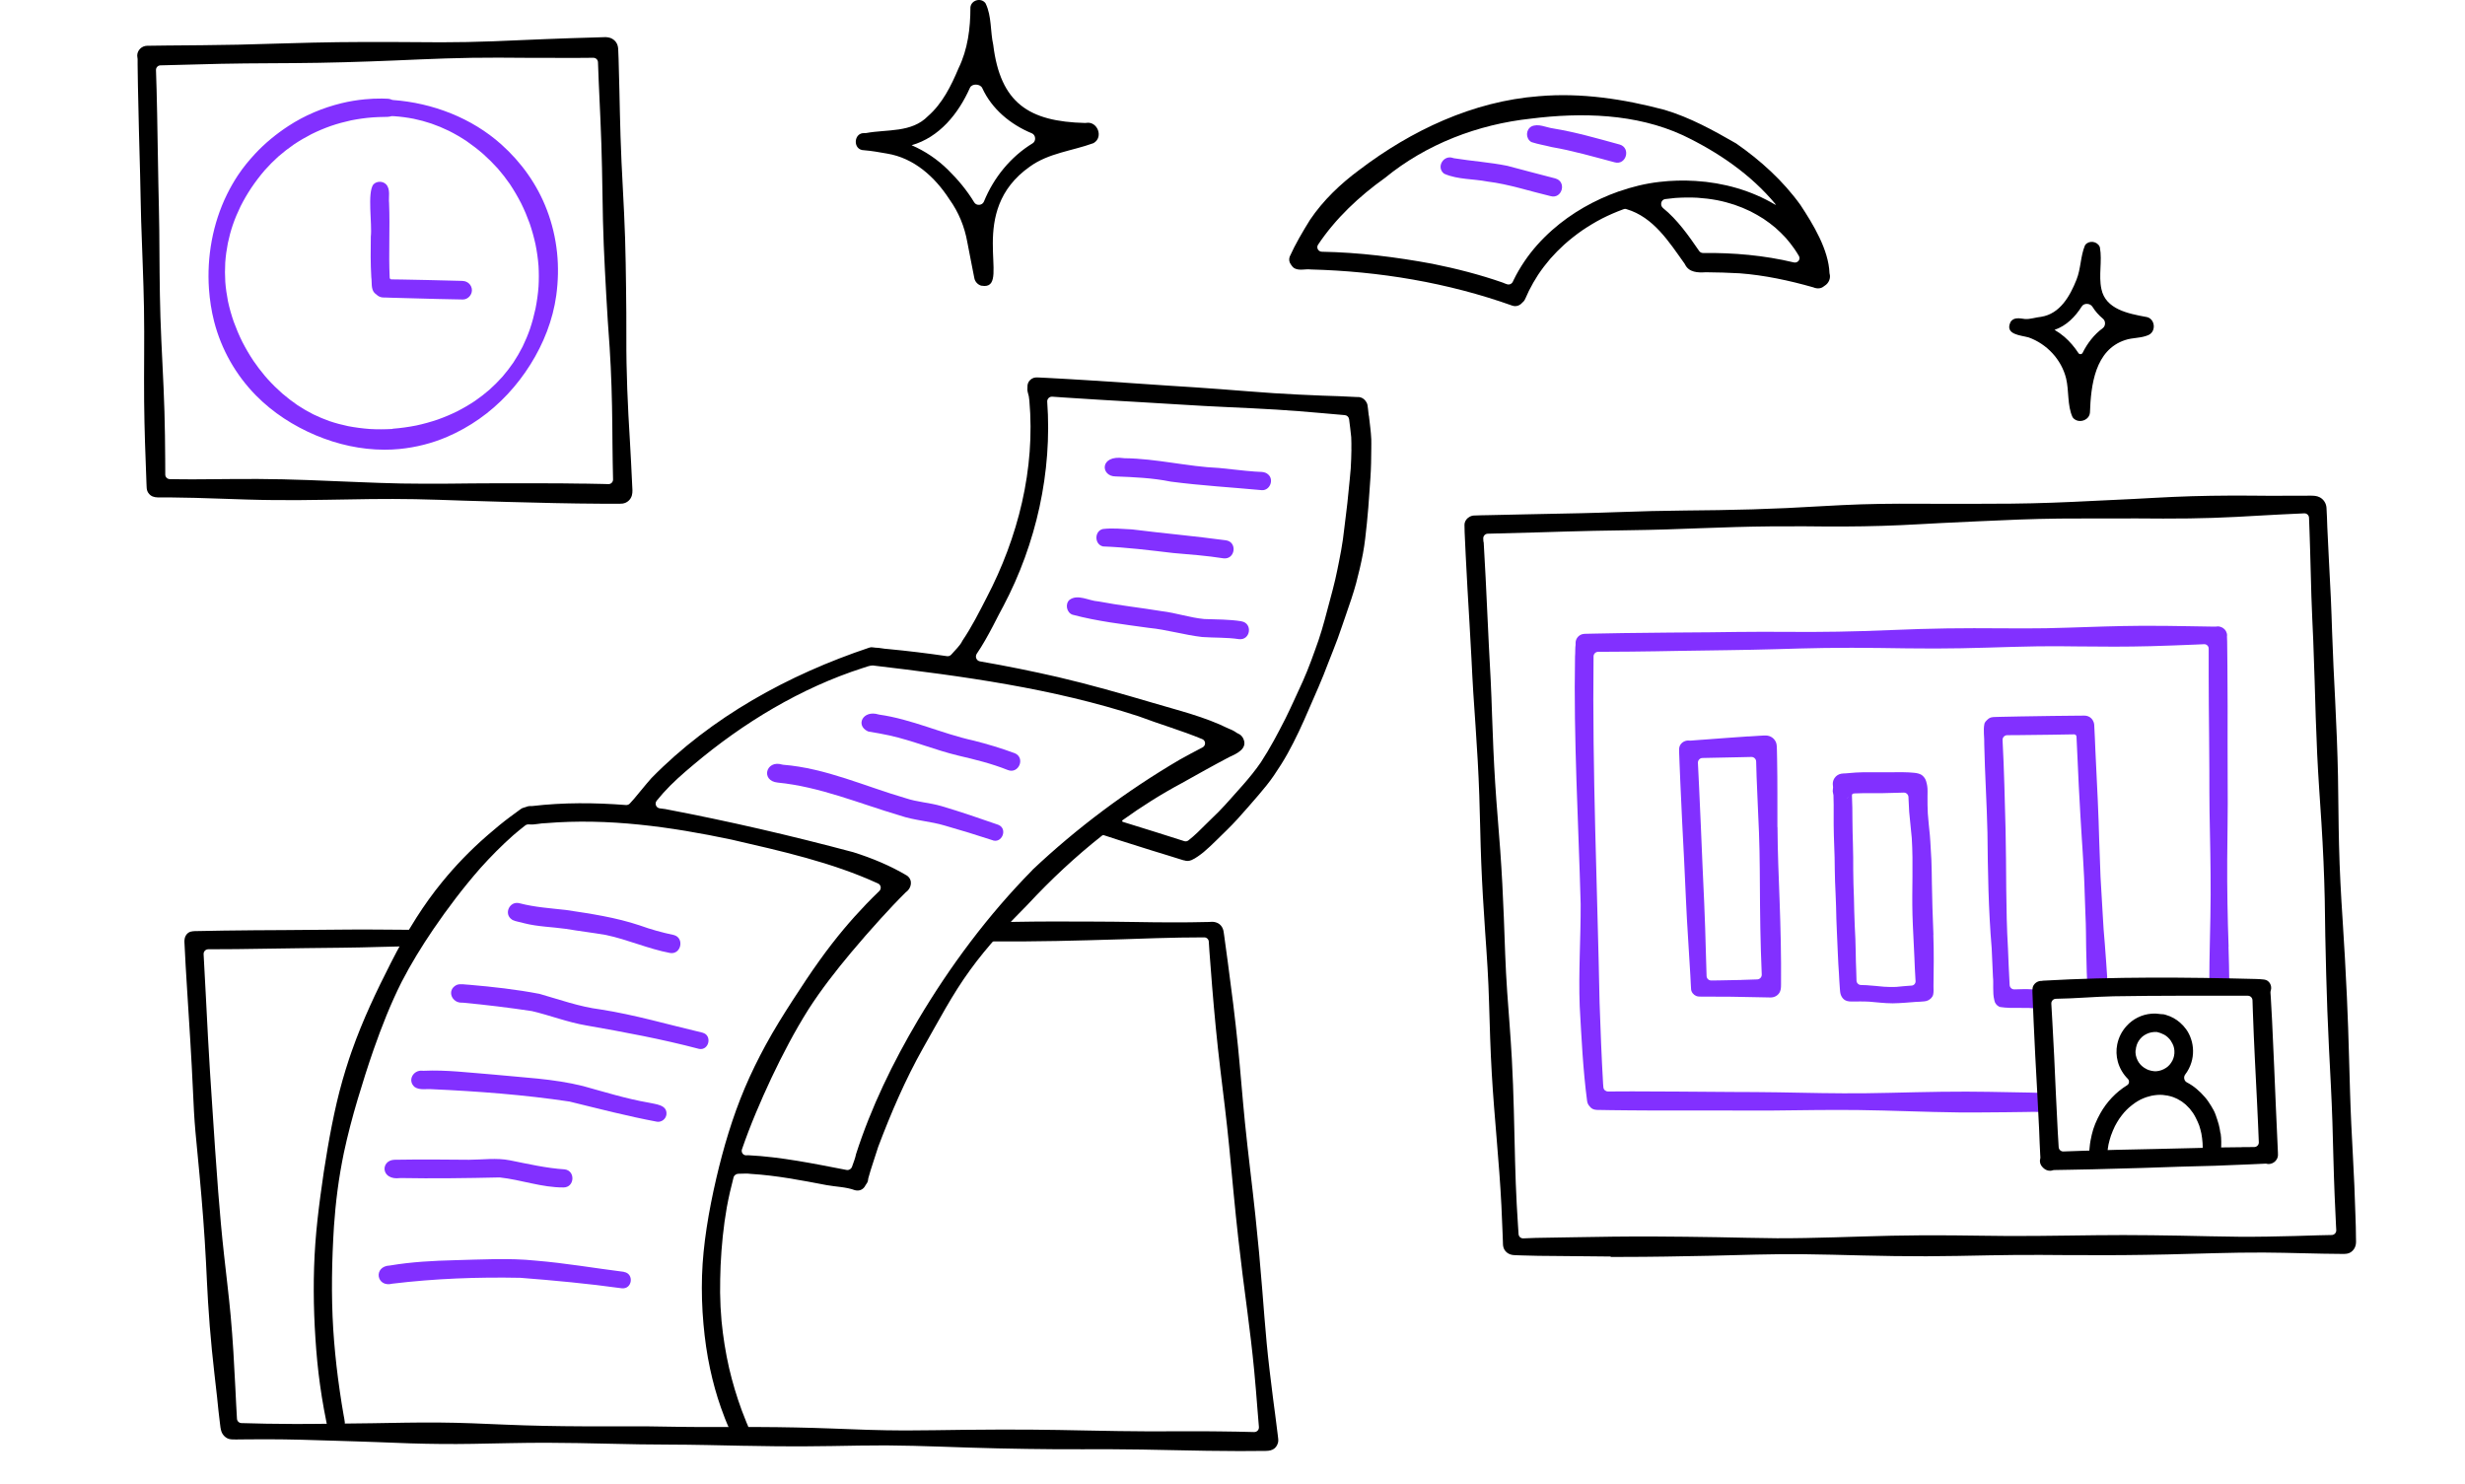 <svg width="530" height="319" viewBox="0 0 530 319" fill="none" xmlns="http://www.w3.org/2000/svg">
<path d="M346.334 270.195C346.334 270.171 346.315 270.152 346.291 270.152C342.259 270.13 338.217 270.066 334.206 270.034C331.915 270.034 329.635 269.992 327.345 269.917C326.906 269.906 326.467 269.885 326.028 269.874C325.6 269.863 325.161 269.842 324.754 269.703C324.026 269.456 323.47 268.91 323.255 268.172C323.138 267.776 323.148 267.369 323.138 266.962C323.127 266.47 323.106 265.967 323.084 265.474C323.009 263.387 322.924 261.289 322.817 259.202C322.346 249.739 321.297 240.319 320.751 230.857C320.451 225.761 320.312 220.656 320.162 215.55C320.087 213.077 319.991 210.615 319.841 208.153C319.691 205.509 319.498 202.865 319.316 200.232C318.984 195.308 318.674 190.384 318.481 185.449C318.289 180.643 318.235 175.837 318.064 171.031C317.893 166.064 317.604 161.108 317.261 156.141C317.09 153.722 316.919 151.303 316.769 148.883C316.619 146.475 316.501 144.066 316.383 141.669C316.126 136.659 315.816 131.66 315.527 126.661C315.388 124.242 315.259 121.812 315.142 119.393C315.077 118.162 315.024 116.931 314.97 115.7C314.928 114.844 314.885 113.998 314.885 113.142C314.885 112.917 314.863 112.692 314.917 112.467C315.045 111.922 315.399 111.451 315.87 111.183C316.159 110.99 316.501 110.862 316.865 110.84C317.946 110.787 319.038 110.776 320.119 110.755C322.742 110.701 325.354 110.637 327.976 110.584C331.99 110.487 335.994 110.423 340.008 110.337C345.06 110.23 350.102 109.995 355.154 109.877C359.939 109.77 364.713 109.738 369.498 109.674C374.379 109.599 379.26 109.46 384.131 109.235C389.472 108.989 394.803 108.603 400.155 108.432C405.582 108.261 410.998 108.282 416.425 108.314C421.767 108.336 427.119 108.314 432.471 108.282C438.326 108.229 444.182 107.993 450.026 107.693C452.874 107.543 455.71 107.436 458.558 107.287C461.437 107.137 464.306 106.965 467.185 106.837C472.644 106.591 478.104 106.527 483.573 106.559C484.965 106.559 486.367 106.58 487.759 106.591C490.178 106.602 492.608 106.591 495.027 106.58C495.573 106.58 496.108 106.569 496.654 106.569C497.371 106.569 498.099 106.569 498.752 106.912C499.598 107.34 500.154 108.207 500.219 109.16C500.315 110.53 500.336 111.9 500.39 113.27C500.486 115.54 500.604 117.809 500.722 120.067C500.871 122.861 501.011 125.644 501.15 128.438C501.268 130.943 501.342 133.448 501.428 135.953C501.589 140.887 501.846 145.811 502.092 150.735C502.359 156.109 502.584 161.482 502.691 166.867C502.788 171.823 502.788 176.789 502.916 181.746C503.044 187.098 503.333 192.45 503.687 197.791C504.051 203.304 504.35 208.817 504.607 214.329C504.811 218.772 504.961 223.225 505.078 227.667C505.217 232.345 505.324 237.022 505.549 241.7C505.763 246.11 506.02 250.521 506.213 254.931C506.309 257.114 506.384 259.298 506.448 261.492C506.502 263.002 506.555 264.511 506.555 266.031C506.555 266.598 506.63 267.198 506.481 267.754C506.32 268.375 505.988 268.846 505.464 269.21C504.982 269.553 504.383 269.596 503.804 269.596C498.088 269.574 492.372 269.328 486.667 269.296C479.806 269.264 472.944 269.553 466.093 269.703C462.829 269.767 459.564 269.831 456.299 269.852C452.692 269.885 449.084 269.852 445.766 269.842C445.52 269.842 445.284 269.842 445.081 269.842C444.503 269.842 443.925 269.842 443.625 269.842C442.019 269.842 440.424 269.82 438.862 269.81C435.169 269.799 431.476 269.82 427.783 269.895C423.244 269.981 418.705 270.088 414.167 270.099C409.618 270.109 405.058 270.034 400.508 269.927C396.109 269.82 391.72 269.692 387.363 269.649C384.131 269.628 380.887 269.66 377.655 269.735C374.304 269.82 370.943 269.927 367.593 269.992C361.298 270.12 355.004 270.238 348.71 270.238C347.822 270.238 346.933 270.238 346.045 270.238H346.291C346.315 270.238 346.334 270.219 346.334 270.195ZM318.979 116.514C318.997 116.535 319.007 116.56 319.008 116.587C319.157 119.11 319.296 121.633 319.423 124.157C319.67 129.027 319.884 133.887 320.119 138.757C320.248 141.262 320.387 143.777 320.515 146.282C320.644 148.755 320.719 151.238 320.804 153.711C320.975 158.603 321.168 163.484 321.479 168.365C321.778 173.214 322.228 178.042 322.57 182.88C322.913 187.665 323.159 192.461 323.341 197.245C323.544 202.576 323.684 207.907 324.058 213.227C324.401 218.054 324.797 222.871 325.064 227.699C325.471 235.053 325.568 242.417 325.76 249.771C325.835 252.843 325.953 255.915 326.113 258.977C326.188 260.411 326.285 261.835 326.37 263.259C326.415 263.95 326.462 264.637 326.505 265.325C326.539 265.854 326.977 266.267 327.506 266.25C328.401 266.222 329.297 266.166 330.192 266.149C332.889 266.085 335.597 266.063 338.295 266.01C343.979 265.903 349.663 265.828 355.069 265.849C355.368 265.849 355.657 265.849 355.668 265.849C360.217 265.87 364.777 265.924 369.327 265.999C373.576 266.074 377.826 266.192 382.075 266.224C390.296 266.245 398.507 265.86 406.727 265.678C411.073 265.581 415.419 265.571 419.776 265.603C423.876 265.635 427.975 265.721 432.075 265.742C436.314 265.753 440.564 265.699 444.803 265.646C448.72 265.592 452.649 265.539 456.566 265.539C460.613 265.539 464.659 265.603 468.705 265.667C472.987 265.742 477.269 265.87 481.55 265.903C485.511 265.924 489.461 265.849 493.421 265.742C495.07 265.699 496.729 265.635 498.377 265.592C499.369 265.571 500.361 265.554 501.353 265.527C501.916 265.512 502.351 265.032 502.318 264.469C502.298 264.131 502.279 263.792 502.263 263.451C502.156 261.257 502.06 259.073 501.963 256.879C501.749 251.677 501.653 246.464 501.492 241.251C501.321 235.888 501.011 230.525 500.743 225.151C500.486 219.917 500.293 214.683 500.154 209.448C500.079 206.719 500.015 203.989 499.962 201.249C499.919 198.615 499.897 195.993 499.844 193.36C499.726 187.9 499.48 182.441 499.137 176.982C498.816 172.026 498.452 167.07 498.217 162.103C497.971 156.858 497.821 151.602 497.671 146.357C497.585 143.467 497.489 140.566 497.371 137.676C497.243 134.54 497.071 131.403 496.975 128.256C496.868 124.895 496.793 121.523 496.697 118.162C496.665 116.931 496.622 115.7 496.579 114.469C496.547 113.591 496.515 112.724 496.483 111.847C496.475 111.672 496.469 111.496 496.463 111.321C496.445 110.775 495.991 110.349 495.445 110.369C493.771 110.43 492.097 110.527 490.424 110.605C487.234 110.755 484.055 110.969 480.865 111.129C477.493 111.301 474.111 111.418 470.739 111.461C466.982 111.515 463.214 111.493 459.457 111.461C456.716 111.461 453.976 111.461 451.236 111.472C450.412 111.472 449.598 111.472 448.774 111.472C446.772 111.472 444.77 111.472 442.758 111.493C436.924 111.558 431.09 111.804 425.256 112.082C422.602 112.211 419.958 112.318 417.303 112.457C414.445 112.607 411.587 112.778 408.729 112.906C403.334 113.153 397.939 113.227 392.544 113.195C390.981 113.195 389.419 113.174 387.856 113.153C382.975 113.131 378.093 113.174 373.223 113.313C368.246 113.452 363.257 113.666 358.28 113.827C353.078 113.998 347.886 114.009 342.684 114.127C338.702 114.212 334.709 114.341 330.727 114.458C327.377 114.555 324.026 114.651 320.676 114.726C320.408 114.731 320.142 114.738 319.877 114.745C319.317 114.762 318.882 115.24 318.914 115.8C318.926 116.013 318.938 116.226 318.95 116.44C318.952 116.467 318.962 116.493 318.979 116.514Z" fill="black"/>
<path d="M266.485 311.98C257.194 311.98 247.902 311.605 238.6 311.584C234.715 311.584 230.829 311.605 226.943 311.584C222.822 311.552 218.701 311.498 214.591 311.402C210.48 311.306 206.37 311.177 202.259 311.027C198.331 310.888 194.402 310.792 190.474 310.76C186.61 310.76 182.756 310.824 178.903 310.899C175.017 310.963 171.131 310.984 167.235 310.952C164.88 310.931 162.514 310.899 160.16 310.845C160.063 310.845 159.978 310.845 159.881 310.845C154.54 310.738 149.198 310.599 143.857 310.588C139.661 310.588 135.465 310.503 131.269 310.406C126.612 310.299 121.967 310.203 117.31 310.192C112.076 310.192 106.842 310.342 101.607 310.428C97.133 310.503 92.648 310.46 88.173 310.321C85.722 310.246 83.271 310.139 80.819 310.043C77.951 309.925 75.082 309.871 72.213 309.764C67.225 309.593 62.248 309.454 57.42 309.443C55.986 309.443 54.54 309.443 53.106 309.464C52.389 309.464 51.682 309.464 50.965 309.486C50.43 309.486 49.916 309.507 49.392 309.411C48.557 309.25 47.85 308.522 47.593 307.73C47.422 307.174 47.358 306.617 47.294 306.039C47.037 304.166 46.876 302.282 46.673 300.398C46.298 297.026 45.891 293.654 45.559 290.272C45.217 286.846 44.949 283.41 44.735 279.974C44.564 277.148 44.436 274.312 44.296 271.475C43.975 265.192 43.483 258.919 42.905 252.657C42.616 249.563 42.316 246.47 42.027 243.376C41.76 240.443 41.62 237.51 41.492 234.567C41.171 227.341 40.689 220.116 40.239 212.901C40.025 209.433 39.801 205.954 39.651 202.475C39.651 202.315 39.651 202.154 39.683 201.994C39.747 201.255 40.25 200.516 40.978 200.313C41.578 200.152 42.22 200.185 42.83 200.174C44.607 200.131 46.384 200.099 48.161 200.077C52.453 200.013 56.745 199.992 61.038 199.97C65.362 199.949 69.687 199.917 74.022 199.863C78.679 199.799 83.324 199.896 87.981 199.906C88.453 199.906 88.926 199.906 89.399 199.905C90.214 199.904 90.695 200.824 90.229 201.494C89.886 201.986 89.547 202.48 89.214 202.977C89.031 203.252 88.725 203.421 88.395 203.427C86.164 203.469 83.94 203.529 81.708 203.588C78.978 203.663 76.238 203.738 73.508 203.76C70.972 203.781 68.435 203.803 65.908 203.845C60.888 203.92 55.879 204.006 50.858 204.059C48.831 204.078 46.804 204.088 44.778 204.091C44.203 204.092 43.746 204.575 43.779 205.149C44.117 211.143 44.405 217.138 44.725 223.145C44.981 228.048 45.313 232.94 45.635 237.831C46.031 243.976 46.448 250.131 46.919 256.275C47.272 260.824 47.679 265.363 48.182 269.891C48.653 274.226 49.199 278.551 49.595 282.886C50.066 288.024 50.344 293.183 50.601 298.343C50.715 300.572 50.811 302.806 50.95 305.035C50.981 305.545 51.396 305.947 51.907 305.964C53.672 306.02 55.44 306.046 57.206 306.093C59.347 306.135 61.487 306.157 63.564 306.157C66.315 306.157 69.077 306.125 71.828 306.093C74.547 306.061 77.255 306.039 79.974 305.996C84.791 305.921 89.608 305.804 94.425 305.846C99.145 305.879 103.866 306.093 108.576 306.296C114.249 306.542 119.933 306.639 125.36 306.66C127.212 306.66 129.074 306.66 130.926 306.66C133.549 306.66 136.171 306.639 138.794 306.66C140.924 306.671 143.054 306.713 145.184 306.756C147.325 306.799 149.466 306.799 151.425 306.81C153.972 306.81 156.509 306.81 159.057 306.81C159.432 306.81 159.838 306.778 160.224 306.81C160.556 306.81 160.887 306.81 161.219 306.81C161.904 306.81 162.589 306.81 163.274 306.81C168.477 306.831 173.69 306.938 178.892 307.131C181.418 307.227 183.934 307.324 186.46 307.409C189.168 307.495 191.876 307.538 194.584 307.548C198.866 307.548 203.148 307.452 207.44 307.409C212 307.366 216.56 307.345 221.12 307.366C229.748 307.42 238.376 307.72 247.003 307.741C249.968 307.741 252.933 307.72 255.899 307.72C257.986 307.72 260.073 307.72 262.161 307.752C264.658 307.776 267.157 307.821 269.654 307.89C270.252 307.907 270.732 307.399 270.68 306.803C270.571 305.556 270.461 304.304 270.371 303.053C270.157 300.259 269.932 297.476 269.664 294.682C269.247 290.304 268.712 285.936 268.176 281.815C267.491 276.72 266.849 271.614 266.271 266.498C265.511 259.797 264.922 253.074 264.269 246.352C263.734 240.839 263.038 235.359 262.375 229.857C261.668 223.937 261.101 218.007 260.619 212.077C260.416 209.583 260.234 207.089 260.041 204.584C259.982 203.869 259.95 203.151 259.901 202.435C259.866 201.923 259.436 201.533 258.922 201.534C255.462 201.542 252.003 201.594 248.545 201.705C243.674 201.865 238.815 202.036 233.944 202.154C229.416 202.272 224.899 202.379 220.371 202.4C217.855 202.417 215.332 202.414 212.829 202.406C212.065 202.404 211.634 201.521 212.097 200.912C212.589 200.259 213.039 199.564 213.488 198.879C213.514 198.841 213.539 198.803 213.564 198.764C213.757 198.474 214.075 198.285 214.423 198.277C215.588 198.249 216.758 198.223 217.92 198.204C223.529 198.097 229.138 198.108 234.736 198.14C237.765 198.161 240.784 198.161 243.813 198.226C246.522 198.279 249.241 198.301 251.724 198.311C254.421 198.311 257.119 198.301 259.806 198.226C260.244 198.215 260.715 198.151 261.144 198.236C261.657 198.343 262.118 198.557 262.471 198.954C262.888 199.414 263.038 199.949 263.103 200.399C263.135 200.602 263.156 200.795 263.22 201.212C263.381 202.411 263.552 203.61 263.691 204.67C263.788 205.376 263.884 206.083 263.98 206.789C264.794 212.837 265.565 218.885 266.175 224.965C266.721 230.403 267.127 235.862 267.673 241.31C268.348 248.001 269.215 254.669 269.921 261.359C270.488 266.712 270.992 272.074 271.409 277.437C271.709 281.227 271.998 285.016 272.351 288.795C272.726 292.744 273.218 296.673 273.71 300.591C273.807 301.276 273.892 301.95 273.978 302.635C274.042 303.117 274.107 303.599 274.171 304.08C274.385 305.632 274.577 307.184 274.759 308.737C274.813 309.218 274.909 309.711 274.781 310.192C274.61 310.824 274.235 311.37 273.636 311.659C273.025 311.959 272.319 311.948 271.655 311.948C269.964 311.948 268.273 311.98 266.581 311.98H266.496H266.485Z" fill="black"/>
<path d="M88.923 203.428C88.927 203.42 88.927 203.42 88.923 203.428V203.428Z" fill="black"/>
<path d="M132.874 108.299C132.553 108.299 132.232 108.299 131.9 108.299C131.012 108.299 130.113 108.299 129.224 108.299C122.513 108.267 115.801 108.096 109.079 107.914C105.921 107.828 102.763 107.742 99.605 107.635C96.169 107.518 92.733 107.389 89.297 107.325C82.928 107.207 76.559 107.336 70.201 107.453C66.486 107.518 62.783 107.55 59.068 107.518C55.118 107.485 51.169 107.346 47.219 107.207C43.751 107.089 40.282 106.972 36.814 106.95C36.033 106.95 35.251 106.95 34.47 106.95C33.688 106.95 32.971 106.95 32.35 106.468C31.997 106.19 31.73 105.805 31.612 105.366C31.548 105.141 31.537 104.906 31.526 104.67C31.515 104.435 31.505 104.21 31.494 103.974C31.269 98.087 31.045 92.2 30.991 86.312C30.927 79.633 31.077 72.943 30.959 66.263C30.852 60.001 30.541 53.739 30.349 47.477C30.252 44.148 30.21 40.83 30.124 37.501C30.038 34.311 29.953 31.121 29.867 27.921C29.781 24.709 29.706 21.498 29.653 18.287C29.632 16.842 29.61 15.396 29.589 13.962C29.589 13.546 29.589 13.131 29.589 12.707C29.589 12.617 29.575 12.527 29.556 12.438C29.522 12.286 29.503 12.129 29.503 11.971C29.503 10.804 30.477 9.852 31.644 9.841C33.025 9.841 34.406 9.798 35.786 9.787C40.925 9.734 46.063 9.723 51.211 9.606C58.34 9.445 65.469 9.156 72.599 9.07C76.334 9.027 80.07 9.017 83.806 9.027C87.488 9.027 91.181 9.092 94.863 9.092C98.578 9.092 102.292 9.017 106.007 8.878C109.774 8.738 113.542 8.546 117.31 8.407C120.725 8.267 124.15 8.16 127.565 8.064C128.379 8.043 129.192 8.021 129.995 7.989C130.455 7.968 130.948 8.043 131.376 8.214C131.772 8.385 132.125 8.653 132.393 8.995C132.746 9.445 132.885 9.98 132.917 10.537C133.003 11.939 133.013 13.352 133.056 14.765C133.099 16.274 133.142 17.784 133.174 19.293C133.249 22.633 133.313 25.972 133.42 29.323C133.634 36.655 134.18 43.966 134.405 51.299C134.512 54.82 134.566 58.342 134.608 61.853C134.651 65.428 134.694 69.004 134.673 72.579C134.641 79.975 134.972 87.351 135.433 94.737C135.625 97.916 135.775 101.095 135.925 104.274C135.957 105.002 136.064 105.794 135.861 106.511C135.604 107.443 134.823 108.138 133.859 108.267C133.688 108.288 133.506 108.299 133.324 108.299C133.174 108.299 133.024 108.299 132.874 108.299ZM125.537 103.98C125.547 103.976 125.558 103.975 125.57 103.975C126.87 103.996 128.17 104.028 129.47 104.049C129.917 104.056 130.365 104.072 130.812 104.085C131.373 104.101 131.825 103.64 131.813 103.079C131.786 101.875 131.763 100.672 131.74 99.468C131.686 96.824 131.686 94.18 131.654 91.525C131.601 85.895 131.44 80.275 131.076 74.655C130.937 72.675 130.787 70.695 130.68 68.982C130.444 65.311 130.252 61.65 130.059 57.978C129.877 54.456 129.727 50.935 129.642 47.402C129.556 43.656 129.513 39.909 129.438 36.163C129.374 32.652 129.246 29.151 129.096 25.64C128.978 22.943 128.85 20.256 128.732 17.559C128.666 16.167 128.622 14.776 128.573 13.384C128.555 12.846 128.113 12.421 127.575 12.423C126.262 12.428 124.953 12.444 123.637 12.453C120.072 12.453 116.497 12.453 112.932 12.431C109.079 12.399 105.214 12.367 101.361 12.431C97.657 12.485 93.964 12.624 90.271 12.774C86.643 12.924 83.025 13.095 79.396 13.213C75.799 13.341 72.203 13.438 68.595 13.502C61.562 13.63 54.519 13.566 47.486 13.716C43.355 13.802 39.233 13.941 35.102 14.037C34.904 14.041 34.706 14.045 34.508 14.049C33.963 14.06 33.528 14.505 33.537 15.049C33.562 16.431 33.631 17.816 33.667 19.197C33.763 22.761 33.828 26.336 33.881 29.901C33.935 33.155 33.988 36.409 34.053 39.663C34.117 42.885 34.213 46.118 34.245 49.35C34.299 55.612 34.299 61.874 34.491 68.126C34.705 74.912 35.166 81.699 35.358 88.485C35.455 91.889 35.498 95.293 35.519 98.697C35.527 99.815 35.523 100.926 35.535 102.041C35.541 102.573 35.968 103.002 36.5 103.011C37.269 103.024 38.04 103.028 38.805 103.043C40.496 103.065 42.188 103.065 43.879 103.043C47.711 103.022 51.543 102.958 55.386 102.979C62.644 103.011 69.88 103.354 77.126 103.653C80.188 103.782 83.249 103.889 86.311 103.953C89.736 104.017 93.172 104.007 96.597 103.985C99.83 103.964 103.063 103.899 106.306 103.91C109.55 103.921 112.793 103.91 116.036 103.91C116.154 103.91 116.261 103.91 116.379 103.91C119.424 103.91 122.459 103.932 125.504 103.985C125.515 103.985 125.526 103.983 125.537 103.98Z" fill="black"/>
<path d="M67.899 93.591C63.125 91.579 58.694 88.732 55.054 85.039C50.708 80.639 47.583 75.126 46.041 69.132C45.453 66.841 45.099 64.486 44.928 62.121C44.457 55.184 45.72 48.087 48.782 41.836C49.477 40.413 50.259 39.042 51.136 37.715C52.239 36.045 53.513 34.504 54.872 33.037C56.992 30.768 59.4 28.798 62.001 27.096C65.48 24.816 69.377 23.179 73.412 22.194C75.071 21.787 76.773 21.509 78.475 21.348C79.695 21.23 80.916 21.177 82.136 21.188C82.468 21.188 82.8 21.198 83.132 21.22C83.367 21.23 83.603 21.23 83.827 21.295C83.907 21.316 83.984 21.342 84.058 21.374C84.207 21.438 84.361 21.493 84.523 21.505C93.004 22.128 101.423 25.353 107.784 31.046C112.097 34.9 115.533 39.717 117.589 45.133C118.713 48.077 119.44 51.16 119.772 54.296C120.093 57.357 120.018 60.472 119.601 63.523C118.873 68.79 116.882 73.831 114.067 78.327C111.209 82.898 107.441 86.987 103.02 90.08C100.869 91.59 98.578 92.874 96.159 93.912C92.894 95.315 89.404 96.192 85.883 96.535C84.812 96.642 83.742 96.685 82.671 96.685C77.608 96.685 72.577 95.561 67.899 93.591ZM84.416 92.2C84.411 92.189 84.418 92.177 84.429 92.177C86.134 92.048 87.817 91.813 89.49 91.483C91.042 91.151 92.573 90.723 94.071 90.219C95.516 89.706 96.929 89.117 98.31 88.432C99.627 87.757 100.911 87.008 102.142 86.184C103.213 85.445 104.251 84.643 105.236 83.786C106.221 82.909 107.152 81.966 108.04 80.982C108.875 80.018 109.646 79.001 110.374 77.952C111.102 76.85 111.765 75.704 112.365 74.527C112.964 73.285 113.5 72.022 113.949 70.727C114.431 69.293 114.816 67.848 115.137 66.37C115.448 64.797 115.673 63.213 115.79 61.618C115.876 60.141 115.876 58.663 115.79 57.197C115.673 55.623 115.448 54.071 115.137 52.53C114.806 51.01 114.388 49.511 113.885 48.034C113.36 46.578 112.761 45.154 112.076 43.763C111.337 42.318 110.513 40.916 109.614 39.556C108.811 38.4 107.955 37.298 107.034 36.238C106.049 35.146 105.011 34.108 103.919 33.134C102.774 32.138 101.586 31.218 100.333 30.351C99.113 29.537 97.839 28.798 96.523 28.135C95.292 27.535 94.028 27.011 92.733 26.561C91.492 26.144 90.218 25.801 88.933 25.534C87.563 25.266 86.182 25.084 84.791 24.988C84.649 24.981 84.508 24.974 84.367 24.966C84.223 24.959 84.081 24.988 83.944 25.032C83.905 25.044 83.866 25.055 83.827 25.063C83.463 25.148 83.099 25.137 82.736 25.137C81.879 25.148 81.034 25.18 80.177 25.234C78.604 25.352 77.052 25.566 75.499 25.876C74.022 26.197 72.556 26.593 71.121 27.086C69.698 27.589 68.306 28.177 66.947 28.852C65.662 29.515 64.41 30.243 63.211 31.046C62.033 31.86 60.91 32.727 59.828 33.669C58.811 34.589 57.837 35.563 56.928 36.591C55.879 37.811 54.915 39.085 54.016 40.413C53.181 41.676 52.41 42.992 51.725 44.352C51.094 45.647 50.526 46.985 50.055 48.355C49.617 49.65 49.263 50.967 48.985 52.305C48.717 53.686 48.525 55.067 48.428 56.469C48.353 57.85 48.353 59.22 48.439 60.601C48.546 62.003 48.749 63.395 49.017 64.775C49.338 66.274 49.756 67.74 50.259 69.186C50.794 70.652 51.404 72.097 52.1 73.499C52.828 74.912 53.62 76.272 54.498 77.588C55.258 78.702 56.082 79.783 56.949 80.81C57.131 81.025 57.334 81.228 57.505 81.453C57.527 81.474 57.548 81.496 57.57 81.517C58.554 82.609 59.593 83.626 60.695 84.6C61.744 85.499 62.836 86.334 63.971 87.115C65.063 87.832 66.176 88.485 67.343 89.074C68.477 89.62 69.633 90.112 70.811 90.53C72.138 90.98 73.487 91.333 74.846 91.622C76.377 91.911 77.919 92.114 79.471 92.232C81.111 92.328 82.762 92.318 84.403 92.223C84.414 92.222 84.421 92.21 84.416 92.2Z" fill="#8230FF"/>
<path d="M99.466 60.403C99.459 60.399 99.451 60.398 99.443 60.398C99.212 60.397 98.991 60.387 98.76 60.376C96.458 60.312 94.168 60.258 91.866 60.205C90.079 60.162 88.291 60.13 86.503 60.098C85.722 60.087 84.941 60.066 84.159 60.066C83.961 60.066 83.798 59.911 83.788 59.713C83.532 54.371 83.876 49.03 83.656 43.688C83.506 42.361 84.009 40.712 83.025 39.642C82.286 38.893 81.023 38.903 80.284 39.642C78.925 41.44 80.049 48.173 79.728 50.871C79.685 53.793 79.653 56.715 79.835 59.627C80.006 60.751 79.706 62.121 80.552 63.02C80.609 63.066 80.663 63.106 80.718 63.143C80.812 63.206 80.897 63.28 80.977 63.361C81.275 63.66 81.658 63.845 82.082 63.93C82.382 63.983 82.725 63.962 83.035 63.973C83.453 63.983 83.881 64.005 84.298 64.016C87.606 64.123 90.914 64.208 94.21 64.283C95.966 64.326 97.722 64.347 99.477 64.39C99.488 64.39 99.509 64.39 99.52 64.39C100.58 64.39 101.468 63.448 101.468 62.399C101.468 61.301 100.565 60.436 99.489 60.408C99.481 60.408 99.473 60.407 99.466 60.403Z" fill="#8230FF"/>
<path d="M294.311 89.347C294.301 89.344 294.294 89.335 294.293 89.325C294.24 88.849 294.187 88.383 294.134 87.907C294.113 87.693 294.07 87.468 294.049 87.254C294.016 86.912 293.888 86.601 293.695 86.334C293.331 85.745 292.678 85.349 291.951 85.36C291.865 85.36 291.79 85.36 291.704 85.36C291.587 85.36 291.405 85.36 291.223 85.338C289.093 85.199 286.684 85.146 284.276 85.06C280.807 84.931 277.339 84.749 273.882 84.535C270.21 84.289 266.292 83.968 262.385 83.668C258.692 83.379 255.01 83.155 251.317 82.919C249.722 82.812 248.063 82.705 246.415 82.587C243.642 82.395 240.87 82.213 238.087 82.02C237.691 81.999 237.295 81.966 236.898 81.945C236.706 81.934 236.502 81.913 236.31 81.902C235.999 81.859 235.678 81.87 235.378 81.849C234.758 81.806 234.147 81.774 233.527 81.731C232.167 81.645 230.818 81.56 229.459 81.485C227.971 81.399 226.483 81.314 224.995 81.239C224.385 81.206 223.786 81.185 223.176 81.153C222.887 81.142 222.598 81.132 222.319 81.217C221.752 81.399 221.292 81.774 221.056 82.33C220.938 82.603 220.897 82.9 220.914 83.193C220.919 83.296 220.916 83.398 220.905 83.501C220.877 83.746 220.891 84.008 220.97 84.3C221.163 84.899 221.281 85.499 221.324 86.13C222.619 100.827 218.915 115.535 212.097 128.562C210.495 131.68 208.915 134.818 206.95 137.718C206.913 137.772 206.882 137.831 206.854 137.891C206.44 138.771 205.401 139.741 204.557 140.715C204.322 140.986 203.967 141.128 203.612 141.076C199.403 140.461 195.184 139.944 190.956 139.545C190.068 139.515 189.124 139.252 188.229 139.252C188.1 139.251 187.972 139.23 187.846 139.201C187.559 139.135 187.24 139.14 186.899 139.245C169.526 145.057 152.956 154.145 140.068 167.29C138.794 168.714 137.627 170.223 136.385 171.679C136.115 171.989 135.781 172.345 135.451 172.723C135.235 172.971 134.916 173.108 134.588 173.082C127.861 172.557 121.096 172.514 114.392 173.304C114.318 173.312 114.244 173.312 114.17 173.308C113.792 173.285 113.441 173.349 113.137 173.484C112.991 173.548 112.838 173.595 112.681 173.626C112.435 173.675 112.198 173.776 111.98 173.938C111.252 174.483 110.502 175.008 109.774 175.554C108.137 176.774 106.553 178.069 105.011 179.418C104.958 179.461 104.722 179.664 104.497 179.868C101.093 182.844 97.914 186.13 95.056 189.641C93.065 192.071 91.235 194.629 89.543 197.284C87.542 200.42 85.743 203.674 84.052 206.992C80.916 213.147 77.951 219.399 75.66 225.918C75.628 226.003 75.596 226.099 75.564 226.185C75.414 226.603 75.243 227.127 75.061 227.652C74.044 230.724 73.155 233.839 72.417 236.986C71.657 240.251 71.014 243.558 70.447 246.855C69.858 250.248 69.344 253.663 68.895 257.078C68.445 260.471 68.049 263.886 67.803 267.3C67.311 274.13 67.375 281.002 67.824 287.831C68.038 291.139 68.349 294.446 68.809 297.733C69.055 299.499 69.334 301.265 69.655 303.01C69.805 303.802 69.955 304.594 70.115 305.386C70.19 305.75 70.244 306.135 70.351 306.489C70.618 307.334 71.368 307.912 72.224 307.912C72.385 307.912 72.556 307.891 72.727 307.848C73.209 307.72 73.626 307.398 73.883 306.96C74.108 306.574 74.172 306.157 74.129 305.718C74.086 305.247 73.969 304.776 73.894 304.316C73.755 303.491 73.615 302.678 73.476 301.854C73.177 299.98 72.909 298.107 72.663 296.234C72.213 292.744 71.871 289.255 71.646 285.744C71.196 278.379 71.346 270.993 71.806 263.629C71.978 261.199 72.224 258.523 72.577 255.868C72.93 253.171 73.391 250.505 73.937 247.84C74.761 243.986 75.767 240.165 76.891 236.386C77.961 232.79 79.096 229.214 80.327 225.671C82.061 220.726 83.988 215.823 86.343 211.135C88.344 207.249 90.646 203.513 93.097 199.895C96.234 195.293 99.605 190.85 103.277 186.654C105.503 184.171 107.848 181.805 110.342 179.589C111.181 178.855 112.055 178.165 112.927 177.471C113.173 177.275 113.497 177.214 113.81 177.247C114.964 177.368 116.213 176.968 117.364 176.978C130.808 175.864 144.178 177.748 157.312 180.521C167.953 182.981 178.829 185.382 188.794 189.953C189.432 190.245 189.562 191.088 189.057 191.575C188.113 192.483 187.163 193.427 186.235 194.393C184.576 196.128 182.96 197.915 181.418 199.756C179.706 201.801 177.896 204.134 176.184 206.532C174.193 209.304 172.32 212.163 170.457 215.031C168.413 218.189 166.422 221.379 164.623 224.687C162.985 227.694 161.476 230.767 160.138 233.924C157.494 240.176 155.557 246.716 154.015 253.32C153.191 256.864 152.474 260.439 151.928 264.035C151.414 267.429 151.05 270.854 150.943 274.29C150.836 277.748 150.943 281.237 151.254 284.684C151.543 287.917 151.992 291.128 152.677 294.307C153.287 297.133 154.047 299.927 155.011 302.646C155.557 304.187 156.145 305.739 156.83 307.227C157.066 307.73 157.259 308.298 157.601 308.737C157.965 309.197 158.532 309.454 159.11 309.454C159.378 309.454 159.656 309.4 159.903 309.282C160.673 308.929 161.176 308.051 161.016 307.206C160.93 306.735 160.684 306.296 160.513 305.857C160.17 305.001 159.828 304.155 159.507 303.288C158.404 300.302 157.494 297.251 156.766 294.147C156.006 290.807 155.471 287.435 155.139 284.031C154.957 281.997 154.85 279.963 154.829 277.919C154.818 275.971 154.861 274.033 154.936 272.085C155.129 267.889 155.546 263.704 156.274 259.561C156.672 257.402 157.162 255.259 157.722 253.14C157.847 252.664 158.305 252.356 158.798 252.356C159.693 252.357 160.618 252.26 161.476 252.389C166.957 252.721 172.341 253.77 177.725 254.798C179.759 255.172 181.857 255.172 183.816 255.889C184.891 256.168 185.688 255.642 186.061 254.887C186.117 254.774 186.185 254.666 186.264 254.567C186.477 254.297 186.624 253.979 186.649 253.623C186.656 253.529 186.665 253.435 186.689 253.344C187.307 251.058 188.133 248.822 188.826 246.555C191.577 239.287 194.659 232.094 198.481 225.318C201.724 219.645 204.743 213.8 208.607 208.523C212.268 203.46 216.582 198.889 220.981 194.458C225.934 189.123 231.276 184.135 236.985 179.629C237.085 179.551 237.217 179.528 237.337 179.568C238.408 179.921 239.489 180.264 240.559 180.617C242.85 181.345 245.141 182.073 247.442 182.79C249.765 183.518 252.109 184.203 254.432 184.952C254.496 184.974 254.571 184.974 254.635 184.984C254.85 185.049 255.064 185.102 255.299 185.102C255.599 185.102 255.899 185.038 256.188 184.92C256.68 184.706 257.151 184.417 257.59 184.107C257.997 183.818 258.403 183.529 258.789 183.207C259.731 182.415 260.619 181.57 261.497 180.703C263.028 179.193 264.612 177.705 266.057 176.111C267.598 174.409 269.097 172.685 270.596 170.94C271.762 169.57 272.929 168.168 273.935 166.68C274.963 165.16 275.958 163.619 276.847 162.013C278.57 158.909 280.058 155.676 281.45 152.411C282.124 150.838 282.809 149.275 283.494 147.712C284.233 146.021 284.907 144.308 285.56 142.585C286.234 140.819 286.973 139.074 287.615 137.297C288.236 135.595 288.803 133.861 289.403 132.148C290.184 129.9 290.966 127.652 291.587 125.362C292.143 123.274 292.636 121.165 293.042 119.035C293.46 116.852 293.663 114.647 293.899 112.452C294.124 110.258 294.295 108.063 294.434 105.869C294.584 103.76 294.755 101.662 294.798 99.553C294.819 98.526 294.83 97.488 294.841 96.46C294.841 95.796 294.862 95.122 294.841 94.458C294.766 92.751 294.511 91.066 294.329 89.369C294.328 89.359 294.321 89.35 294.311 89.347ZM221.945 187.077C221.945 187.087 221.941 187.097 221.934 187.104C212.433 196.757 204.291 207.682 197.378 219.313C191.983 228.422 187.295 238.067 184.051 248.15C183.913 248.95 183.525 249.88 183.202 250.827C183.033 251.323 182.529 251.639 182.014 251.54C175.017 250.194 167.996 248.734 160.877 248.375C160.726 248.386 160.572 248.392 160.417 248.393C159.758 248.397 159.314 247.727 159.528 247.103C161.328 241.866 163.523 236.762 165.865 231.751C168.263 226.699 170.853 221.732 173.84 216.99C176.612 212.687 179.759 208.662 183.035 204.744C185.09 202.304 187.177 199.895 189.329 197.54C191.084 195.616 192.86 193.712 194.709 191.881C194.754 191.836 194.804 191.796 194.856 191.759C195.923 190.98 196.361 189.253 195.034 188.271C191.427 186.119 187.488 184.492 183.484 183.229C170.136 179.664 156.606 176.528 143.022 173.948C142.633 173.895 142.245 173.845 141.857 173.797C141.061 173.697 140.689 172.749 141.207 172.137C141.668 171.593 142.128 171.047 142.594 170.501C144.574 168.296 146.811 166.338 149.091 164.432C159.796 155.398 172.191 147.894 185.561 143.602C186.233 143.4 186.975 143.077 187.659 143.077C206.916 145.357 226.333 147.969 244.83 154.006C249.342 155.71 254.033 157.061 258.504 158.913C259.279 159.234 259.304 160.305 258.558 160.69C256.912 161.541 255.281 162.416 253.661 163.319C242.266 170.006 231.566 177.977 221.957 187.05C221.949 187.057 221.945 187.067 221.945 187.077ZM290.564 96.626C290.566 96.624 290.57 96.625 290.57 96.628C290.548 97.996 290.505 99.363 290.42 100.731C290.302 102.347 290.109 103.953 289.96 105.559C289.799 107.271 289.617 108.984 289.392 110.697C289.157 112.452 288.985 114.218 288.739 115.985C288.514 117.569 288.225 119.142 287.904 120.716C287.647 121.979 287.401 123.264 287.102 124.548C286.759 126.025 286.374 127.481 285.978 128.937C285.196 131.838 284.479 134.76 283.516 137.597C282.456 140.604 281.407 143.602 280.101 146.513C279.501 147.862 278.87 149.189 278.26 150.527C277.65 151.865 277.029 153.182 276.376 154.499C274.749 157.699 273.068 160.889 271.099 163.897C269.932 165.599 268.626 167.194 267.266 168.746C266.421 169.699 265.575 170.641 264.73 171.593C263.841 172.589 262.963 173.584 262.021 174.526C261.154 175.393 260.266 176.239 259.388 177.106C258.132 178.348 256.906 179.618 255.505 180.694C255.257 180.885 254.93 180.938 254.631 180.845C252.586 180.213 250.549 179.54 248.513 178.904C246.147 178.166 243.781 177.427 241.416 176.699C241.256 176.646 241.22 176.444 241.357 176.346C245.411 173.43 249.638 170.759 254.057 168.393C257.451 166.498 260.844 164.582 264.291 162.773C265.928 162.024 268.455 160.932 267.245 158.652C266.96 158.174 266.62 157.894 266.245 157.742C266.123 157.693 266.005 157.635 265.899 157.556C265.453 157.227 264.899 156.918 264.184 156.661C259.003 154.081 253.33 152.743 247.817 151.095C241.084 149.114 234.34 147.177 227.511 145.582C221.937 144.305 216.328 143.162 210.691 142.192C209.942 142.063 209.591 141.174 210.02 140.546C212.521 136.889 214.783 131.929 215.758 130.264C222.811 116.878 226.253 101.478 225.164 86.374C225.12 85.758 225.63 85.242 226.246 85.286C227.117 85.349 227.988 85.408 228.86 85.467C231.45 85.638 234.04 85.809 236.631 85.959C242.347 86.302 248.063 86.612 253.779 86.976C257.247 87.201 260.726 87.383 264.194 87.543C267.63 87.704 271.056 87.854 274.481 88.068C277.575 88.271 280.893 88.507 284.211 88.817C285.858 88.966 287.505 89.111 289.152 89.251C289.632 89.291 290.015 89.668 290.072 90.147C290.223 91.431 290.413 92.71 290.527 93.998C290.57 94.873 290.57 95.749 290.559 96.624C290.559 96.626 290.562 96.628 290.564 96.626Z" fill="black"/>
<path d="M393.371 58.797C393.366 58.786 393.363 58.775 393.362 58.764C393.184 53.684 389.849 48.222 387.101 44.052C383.365 38.86 378.527 34.482 373.292 30.843C368.39 28.017 363.327 25.234 357.889 23.617C349.09 21.284 339.959 19.892 330.85 20.684C316.72 21.766 303.436 28.038 292.272 36.527C288.215 39.524 284.511 43.056 281.674 47.252C280.08 49.822 278.527 52.444 277.286 55.206C277.076 55.846 277.221 56.421 277.556 56.861C277.602 56.922 277.645 56.986 277.685 57.051C277.835 57.301 278.054 57.53 278.356 57.7C279.416 58.246 280.69 57.785 281.835 57.935C296.575 58.321 311.272 60.761 325.177 65.717C325.999 65.992 326.792 65.669 327.283 65.096C327.336 65.034 327.394 64.976 327.458 64.925C327.483 64.905 327.508 64.884 327.532 64.861C327.778 64.626 327.917 64.326 328.045 64.026C328.27 63.512 328.495 63.009 328.741 62.506C329.33 61.318 329.994 60.183 330.711 59.07C331.514 57.871 332.391 56.726 333.323 55.634C334.275 54.553 335.281 53.536 336.341 52.572C337.551 51.491 338.825 50.496 340.163 49.554C341.554 48.612 342.989 47.745 344.476 46.974C345.932 46.236 347.42 45.593 348.951 45.026C349.053 44.99 349.158 44.957 349.264 44.926C349.419 44.88 349.58 44.916 349.732 44.972C355.533 46.697 358.867 52.019 362.199 56.688C362.237 56.742 362.27 56.8 362.299 56.859C363.136 58.58 365.058 58.651 366.752 58.535C369.182 58.545 371.612 58.631 374.031 58.76C379.383 59.166 384.682 60.301 389.841 61.767C390.802 62.168 391.584 62.016 392.102 61.593C392.174 61.534 392.249 61.479 392.329 61.431C393.203 60.898 393.679 59.8 393.375 58.809C393.374 58.804 393.373 58.8 393.371 58.797ZM348.089 41.146C348.086 41.142 348.081 41.141 348.077 41.143C342.834 42.995 337.902 45.777 333.729 49.468C331.481 51.459 329.448 53.707 327.767 56.201C326.9 57.486 326.108 58.824 325.434 60.226C325.379 60.341 325.325 60.456 325.271 60.57C325.055 61.031 324.529 61.273 324.045 61.117C323.72 61.012 323.403 60.899 323.111 60.761C318.176 59.038 313.102 57.743 307.986 56.715C300.152 55.26 292.197 54.269 284.217 54.122C283.439 54.108 282.965 53.257 283.396 52.609C287.152 46.971 292.249 42.2 297.752 38.272C306.68 30.961 317.759 26.732 329.191 25.501C340.077 24.142 351.702 24.42 361.817 29.066C369.337 32.647 376.473 37.502 381.768 43.917C381.816 43.975 381.748 44.05 381.685 44.009C376.525 40.926 370.531 39.267 364.547 38.903C361.935 38.743 359.323 38.807 356.733 39.117C353.781 39.459 350.904 40.165 348.102 41.149C348.097 41.15 348.092 41.149 348.089 41.146ZM366.176 54.395C365.841 54.399 365.525 54.237 365.335 53.96C363.075 50.671 360.682 47.254 357.574 44.736C356.862 44.16 357.108 42.935 358.015 42.808C358.722 42.709 359.433 42.627 360.148 42.564C361.742 42.457 363.348 42.425 364.943 42.511C366.377 42.607 367.812 42.778 369.225 43.046C370.477 43.292 371.708 43.624 372.918 44.02C374.084 44.416 375.23 44.887 376.332 45.422C377.306 45.914 378.259 46.46 379.18 47.049C380.057 47.638 380.903 48.269 381.706 48.944C382.498 49.64 383.258 50.378 383.975 51.16C384.607 51.888 385.217 52.658 385.774 53.45C386.127 53.975 386.48 54.499 386.79 55.045C387.208 55.777 386.51 56.615 385.691 56.42C379.309 54.895 372.753 54.318 366.176 54.395Z" fill="black"/>
<path d="M479.163 203.539C479.166 203.544 479.173 203.542 479.173 203.537C478.949 197.304 478.842 191.071 478.874 184.828C478.885 182.377 478.917 179.936 478.949 177.485C478.992 174.231 479.003 170.977 478.971 167.712C478.928 162.413 478.971 157.126 478.96 151.827C478.96 148.98 478.949 146.122 478.917 143.274C478.906 141.861 478.896 140.459 478.874 139.046C478.874 138.307 478.863 137.569 478.821 136.83C478.821 136.755 478.842 136.68 478.842 136.605C478.842 135.953 478.489 135.353 477.954 135.011C477.932 135 477.911 134.989 477.879 134.968C477.793 134.914 477.707 134.871 477.611 134.839C477.376 134.743 477.129 134.668 476.862 134.668C476.765 134.668 476.668 134.686 476.576 134.704C476.517 134.716 476.457 134.722 476.397 134.722C476.213 134.722 476.029 134.722 475.845 134.722C474.1 134.7 472.355 134.668 470.611 134.636C467.164 134.572 463.728 134.529 460.281 134.55C455.057 134.582 449.844 134.775 444.631 134.946C441.516 135.053 438.391 135.118 435.276 135.107C431.658 135.107 428.04 135.064 424.422 135.064C420.557 135.064 416.693 135.118 412.829 135.235C408.825 135.353 404.822 135.556 400.808 135.674C397.051 135.792 393.294 135.856 389.526 135.867C385.972 135.867 382.418 135.845 378.864 135.835C375.139 135.835 371.414 135.899 367.689 135.942C364.735 135.974 361.78 135.985 358.826 136.006C355.55 136.027 352.275 136.06 348.999 136.113C347.04 136.145 345.081 136.177 343.123 136.22C342.459 136.231 341.785 136.242 341.121 136.263C340.821 136.263 340.5 136.263 340.211 136.349C339.376 136.573 338.777 137.344 338.766 138.211C338.766 138.222 338.766 138.232 338.767 138.243C338.776 138.358 338.786 138.473 338.77 138.587C338.649 139.418 338.728 140.322 338.648 141.123C338.316 158.892 339.387 176.639 339.858 194.398C339.89 201.709 339.376 209.02 339.654 216.331C340.04 223.16 340.35 229.968 341.249 236.744C341.324 237.215 341.517 237.579 341.774 237.846C342.031 238.2 342.395 238.467 342.844 238.564C343.358 238.671 343.893 238.639 344.418 238.649C345.049 238.66 345.67 238.671 346.302 238.681C347.64 238.703 348.978 238.714 350.316 238.724C353.334 238.756 356.364 238.756 359.382 238.756C363.215 238.756 367.047 238.756 370.868 238.756C374.24 238.756 377.612 238.799 380.984 238.767C387.181 238.703 393.379 238.585 399.566 238.66C406.802 238.746 414.028 239.099 421.253 239.174C422.302 239.174 423.34 239.185 424.389 239.185C426.702 239.185 429.014 239.163 431.326 239.131C432.739 239.11 434.152 239.099 435.575 239.077C436.271 239.077 436.978 239.035 437.673 239.056C437.973 239.077 438.262 239.077 438.562 239.056C438.701 239.056 438.83 239.056 438.969 239.056C440.135 239.099 441.163 238.146 441.131 236.947C441.11 236.316 440.799 235.716 440.285 235.342C439.856 235.032 439.381 234.928 438.876 234.958C438.802 234.963 438.728 234.962 438.655 234.953L438.508 234.935C438.209 234.935 437.909 234.924 437.609 234.935C437.31 234.935 436.86 234.914 436.4 234.903C435.04 234.881 433.681 234.86 432.321 234.828C429.153 234.764 425.974 234.71 422.805 234.699C419.176 234.699 415.558 234.742 411.93 234.828C408.237 234.903 404.533 235.021 400.84 235.053C394.664 235.106 388.487 234.967 382.311 234.849C379.046 234.785 375.771 234.796 372.506 234.774C368.599 234.764 364.692 234.721 360.774 234.689C357.498 234.667 354.212 234.646 350.926 234.646C349.449 234.646 347.982 234.646 346.505 234.667C346.255 234.667 346.002 234.667 345.748 234.668C345.249 234.671 344.812 234.313 344.75 233.818C344.719 233.569 344.695 233.321 344.685 233.072C344.343 227.249 344.129 221.415 343.925 215.582C343.45 190.766 342.339 165.951 342.629 141.125C342.635 140.578 343.081 140.138 343.628 140.138C343.738 140.138 343.848 140.138 343.958 140.138C346.205 140.138 348.443 140.116 350.68 140.095C354.202 140.063 357.713 139.999 361.234 139.934C368.128 139.817 375.032 139.774 381.926 139.571C385.383 139.474 388.841 139.356 392.298 139.314C396.194 139.26 400.091 139.26 403.998 139.314C408.023 139.367 412.047 139.442 416.072 139.431C419.819 139.431 423.576 139.346 427.322 139.239C430.908 139.132 434.494 139.014 438.091 138.96C440.97 138.918 443.85 138.939 446.729 138.982C451.974 139.046 457.209 139.067 462.454 138.928C465.654 138.843 468.855 138.714 472.045 138.586C472.659 138.558 473.278 138.53 473.898 138.502C474.44 138.478 474.892 138.91 474.892 139.453C474.892 141.433 474.882 143.413 474.892 145.383C474.892 149.568 474.935 153.764 474.978 157.95C474.999 160.497 475.021 163.045 475.031 165.593C475.042 168.547 475.031 171.501 475.074 174.456C475.181 180.418 475.331 186.38 475.31 192.353C475.288 198.722 475.021 205.091 475.021 211.471C475.021 212.649 476.005 213.623 477.172 213.623C478.339 213.623 479.334 212.638 479.324 211.471C479.292 208.824 479.238 206.188 479.153 203.542C479.153 203.536 479.161 203.534 479.163 203.539Z" fill="#8230FF"/>
<path d="M382.172 177.844C382.167 177.846 382.161 177.843 382.161 177.837C382.14 173.024 382.193 168.211 382.097 163.398C382.086 162.671 382.065 161.943 382.054 161.215C382.054 161.022 382.054 160.829 382.033 160.626C382.022 160.358 382.001 160.112 381.936 159.845C381.808 159.374 381.508 158.935 381.123 158.635C380.673 158.282 380.106 158.111 379.539 158.132C379.464 158.132 379.389 158.132 379.324 158.132C379.003 158.132 378.671 158.164 378.34 158.185C377.58 158.228 376.811 158.28 376.051 158.333C376.028 158.334 376.005 158.335 375.982 158.335C375.965 158.335 375.944 158.335 375.92 158.335C375.867 158.335 375.813 158.335 375.76 158.335C372.613 158.539 369.412 158.796 366.201 159.031C366.126 159.031 366.04 159.031 365.966 159.042C365.313 159.085 364.66 159.138 364.007 159.192C363.921 159.192 363.825 159.202 363.739 159.213C363.632 159.213 363.525 159.224 363.429 159.234C363.329 159.234 363.229 159.233 363.13 159.222C363.073 159.216 363.015 159.213 362.958 159.213C362.123 159.213 361.277 159.802 361.084 160.637C360.999 161.001 361.02 161.343 361.031 161.718C361.052 162.478 361.084 163.227 361.116 163.987C361.17 165.389 361.224 166.792 361.288 168.194C361.406 171.041 361.545 173.899 361.684 176.747C361.962 182.302 362.273 187.847 362.497 193.403C362.722 198.83 363.15 204.246 363.439 209.673C363.482 210.379 363.514 211.075 363.546 211.771C363.568 212.081 363.568 212.392 363.6 212.692C363.653 213.323 364.114 213.88 364.681 214.126C365.066 214.287 365.484 214.276 365.901 214.276C366.372 214.276 366.854 214.276 367.325 214.276C368.963 214.276 370.611 214.276 372.249 214.297C374.326 214.319 376.413 214.361 378.49 214.415C379.207 214.426 379.935 214.447 380.652 214.458C380.662 214.458 380.684 214.458 380.695 214.458C381.476 214.458 382.204 214.094 382.611 213.409C382.835 213.023 382.91 212.595 382.932 212.156C382.932 212.007 382.942 211.792 382.942 211.578C382.996 205.595 382.846 199.622 382.632 193.649C382.44 188.386 382.204 183.124 382.183 177.85C382.183 177.845 382.177 177.841 382.172 177.844ZM374.513 210.685C374.509 210.688 374.505 210.69 374.5 210.69C372.865 210.733 371.219 210.765 369.584 210.786C369.032 210.793 368.481 210.8 367.928 210.804C367.393 210.808 366.952 210.387 366.932 209.853C366.871 208.273 366.834 206.688 366.79 205.102C366.683 201.484 366.597 197.866 366.426 194.248C366.158 188.693 365.933 183.148 365.698 177.592C365.58 174.798 365.462 172.015 365.323 169.222C365.243 167.488 365.162 165.755 365.07 164.021C365.039 163.458 365.48 162.98 366.044 162.969C366.524 162.959 367.005 162.951 367.486 162.938C369.723 162.895 371.96 162.852 374.197 162.799C374.983 162.777 375.768 162.765 376.554 162.745C377.112 162.731 377.579 163.171 377.592 163.729C377.617 164.825 377.646 165.921 377.687 167.016C377.826 171.02 378.051 175.013 378.2 179.005C378.404 184.282 378.372 189.56 378.425 194.837C378.457 198.027 378.511 201.206 378.607 204.385C378.65 205.852 378.704 207.318 378.768 208.785C378.777 209.03 378.786 209.273 378.795 209.516C378.818 210.078 378.38 210.554 377.818 210.572C376.721 210.608 375.626 210.646 374.526 210.679C374.521 210.679 374.516 210.681 374.513 210.685Z" fill="#8230FF"/>
<path d="M415.698 200.997C415.702 200.999 415.708 200.996 415.708 200.99C415.633 199.046 415.548 197.091 415.494 195.147C415.451 193.413 415.409 191.69 415.376 189.956C415.344 188.275 415.344 186.594 415.269 184.925C415.227 184.058 415.173 183.19 415.12 182.334C415.066 181.392 415.023 180.461 414.938 179.53C414.788 177.988 414.606 176.447 414.499 174.895C414.424 173.664 414.434 172.433 414.434 171.202C414.434 170.463 414.488 169.703 414.37 168.965C414.317 168.633 414.242 168.312 414.145 167.99C413.996 167.487 413.749 167.102 413.353 166.759C412.872 166.331 412.165 166.214 411.544 166.149C410.024 165.989 408.494 166.032 406.963 166.032C406.235 166.032 405.518 166.032 404.79 166.032C404.137 166.032 403.473 166.032 402.81 166.032H402.135C401.097 166.032 400.059 166.032 399.02 166.096C398.325 166.139 397.629 166.214 396.922 166.267C396.847 166.267 396.772 166.267 396.687 166.278C396.558 166.278 396.43 166.288 396.301 166.299C395.702 166.321 395.145 166.524 394.717 166.952C394.289 167.38 394.064 167.948 394.064 168.536C394.064 168.667 394.077 168.799 394.1 168.927C394.146 169.182 394.13 169.448 394.084 169.703C394.03 170.003 394.052 170.327 394.144 170.621C394.178 170.731 394.207 170.843 394.212 170.958C394.277 172.324 394.257 173.7 394.257 175.066C394.257 176.597 394.246 178.127 394.3 179.658C394.353 181.232 394.428 182.805 394.46 184.389C394.492 186.113 394.492 187.847 394.557 189.57C394.621 191.336 394.728 193.092 394.771 194.858C394.814 196.635 394.846 198.412 394.942 200.189C395.028 201.837 395.092 203.475 395.156 205.124C395.21 206.526 395.295 207.917 395.392 209.309C395.456 210.358 395.488 211.418 395.584 212.467C395.627 212.906 395.627 213.377 395.766 213.794C395.905 214.233 396.13 214.586 396.483 214.886C396.912 215.239 397.5 215.325 398.046 215.325C399.331 215.325 400.605 215.282 401.878 215.357C403.538 215.485 405.197 215.71 406.856 215.71C406.931 215.71 406.995 215.71 407.07 215.71C408.686 215.689 410.303 215.528 411.919 215.41C412.529 215.378 413.139 215.368 413.749 215.293C414.006 215.261 414.295 215.207 414.531 215.089C415.045 214.843 415.526 214.404 415.655 213.815C415.783 213.237 415.719 212.627 415.719 212.039C415.719 210.262 415.773 208.485 415.773 206.697C415.773 204.796 415.762 202.905 415.687 201.004C415.687 200.998 415.693 200.995 415.698 200.997ZM397.393 171.41C397.393 171.408 397.391 171.407 397.389 171.408C397.327 171.461 397.274 171.513 397.211 171.566C397.147 171.608 397.083 171.651 397.008 171.705C397.008 171.705 397.008 171.705 397.008 171.705C397.003 171.707 397.004 171.708 397.008 171.706C397.167 171.603 397.317 171.481 397.458 171.341C397.437 171.361 397.417 171.39 397.397 171.412C397.396 171.413 397.393 171.412 397.393 171.41ZM411.031 211.899C409.917 211.985 408.793 212.06 407.68 212.188C406.802 212.231 405.925 212.199 405.047 212.146C403.794 212.049 402.542 211.878 401.279 211.814C400.9 211.796 400.519 211.785 400.137 211.777C399.615 211.765 399.187 211.359 399.169 210.837C399.145 210.124 399.136 209.409 399.106 208.699C399.052 207.371 399.01 206.033 398.999 204.706C398.978 202.79 398.892 200.885 398.785 198.969C398.678 196.978 398.678 194.987 398.614 192.996C398.549 191.047 398.464 189.11 398.464 187.162C398.464 185.278 398.464 183.383 398.399 181.499C398.346 179.787 398.303 178.074 398.292 176.361C398.292 174.574 398.271 172.786 398.185 170.998C398.185 170.803 398.322 170.631 398.517 170.613C398.63 170.602 398.744 170.591 398.86 170.581C399.887 170.527 400.915 170.538 401.943 170.538C402.906 170.538 403.88 170.538 404.843 170.527C405.946 170.517 407.049 170.474 408.151 170.442C408.546 170.43 408.94 170.419 409.335 170.41C409.887 170.399 410.33 170.847 410.343 171.399C410.346 171.53 410.35 171.661 410.356 171.79C410.388 172.711 410.431 173.632 410.495 174.552C410.645 176.436 410.902 178.32 411.052 180.204C411.394 185.695 411.052 191.197 411.202 196.689C411.287 199.771 411.502 202.854 411.619 205.937C411.673 207.425 411.737 208.924 411.833 210.411C411.845 210.586 411.856 210.761 411.866 210.935C411.896 211.424 411.53 211.863 411.041 211.899H411.031Z" fill="#8230FF"/>
<path d="M453.147 211.68C453.143 211.677 453.141 211.672 453.141 211.667C453.141 211.643 453.141 211.569 453.141 211.525C453.141 211.503 453.141 211.461 453.138 211.413C453.134 211.366 453.131 211.319 453.129 211.272C453.123 211.156 453.107 211.039 453.098 210.915C453.088 210.679 453.077 210.454 453.066 210.219V210.09C452.991 209.031 452.927 207.982 452.852 206.922C452.852 206.868 452.831 206.526 452.799 206.194C452.734 205.092 452.627 203.978 452.552 202.876C452.477 201.837 452.37 200.799 452.295 199.761C452.253 198.872 452.188 197.995 452.135 197.106C452.135 197.01 452.124 196.871 452.114 196.742C451.964 194.248 451.835 191.743 451.675 189.238C451.664 189.057 451.643 188.757 451.632 188.457C451.525 185.899 451.439 183.34 451.354 180.782C451.268 177.881 451.182 174.98 451.043 172.08C450.883 168.494 450.69 164.918 450.529 161.332C450.454 159.609 450.401 157.875 450.294 156.141C450.283 155.884 450.283 155.627 450.197 155.381C450.048 154.953 449.844 154.578 449.48 154.3C449.191 154.075 448.849 153.936 448.495 153.882C448.281 153.85 448.078 153.861 447.864 153.861C447.382 153.861 446.911 153.861 446.43 153.872C444.728 153.893 443.015 153.904 441.313 153.925C439.022 153.957 436.742 153.989 434.451 154.032C433.049 154.054 431.647 154.086 430.245 154.118C429.849 154.118 429.442 154.139 429.046 154.15C428.746 154.161 428.446 154.161 428.157 154.235C427.821 154.325 427.53 154.505 427.293 154.752C427.255 154.792 427.215 154.831 427.173 154.867C426.996 155.021 426.842 155.206 426.729 155.438C426.702 155.492 426.684 155.55 426.672 155.609C426.372 157.037 426.69 158.528 426.637 160.069C426.766 166.385 427.183 172.679 427.322 178.994C427.408 187.365 427.526 195.5 428.232 203.882C428.329 205.809 428.414 208.121 428.511 210.123C428.658 211.228 428.402 213.493 428.78 214.932C428.793 214.98 428.802 215.029 428.811 215.078C428.899 215.607 429.218 216.111 429.837 216.434C429.915 216.474 429.999 216.499 430.086 216.513C432.735 216.926 435.544 216.466 438.219 216.888C440.061 217.177 441.27 214.768 439.911 213.484C438.722 212.529 435.512 212.638 433.114 212.716C432.572 212.734 432.119 212.313 432.092 211.771C431.963 209.139 431.818 206.501 431.733 203.871C431.229 195.393 431.422 186.894 431.219 178.406C431.046 171.983 430.912 165.532 430.571 159.125C430.54 158.551 430.996 158.068 431.571 158.065C432.482 158.062 433.394 158.054 434.312 158.046C436.475 158.025 438.637 158.003 440.788 157.971C442.512 157.95 444.235 157.918 445.959 157.886C446.224 157.886 446.452 158.091 446.466 158.356C446.539 159.769 446.598 161.182 446.665 162.596C446.868 166.899 447.04 171.212 447.318 175.516C447.414 177.089 447.5 178.673 447.607 180.247C447.639 180.761 447.693 181.542 447.746 182.313C447.8 183.223 447.853 184.122 447.907 185.032C447.971 186.166 448.046 187.365 448.099 188.575C448.164 189.709 448.185 190.855 448.228 192C448.292 193.52 448.335 195.051 448.388 196.571C448.442 197.909 448.506 199.247 448.506 200.585C448.517 202.726 448.56 204.856 448.624 206.997C448.656 208.292 448.677 209.577 448.752 210.872C448.763 211.193 448.763 211.514 448.774 211.824C448.795 213.034 449.78 214.019 450.968 214.019C451.065 214.019 451.161 214.019 451.257 213.997C451.824 213.923 452.349 213.623 452.702 213.173C453.043 212.736 453.161 212.236 453.152 211.693C453.152 211.688 453.15 211.683 453.147 211.68Z" fill="#8230FF"/>
<path d="M477.44 243.659C477.428 243.659 477.417 243.65 477.416 243.638C477.33 243.002 477.213 242.357 477.044 241.732C476.851 241.047 476.626 240.383 476.391 239.709C476.155 239.024 475.802 238.382 475.417 237.772C475.01 237.119 474.592 236.466 474.079 235.888C472.976 234.614 471.692 233.479 470.193 232.708C469.589 232.391 469.43 231.558 469.843 231.014C470.428 230.245 470.882 229.377 471.167 228.437C471.67 226.81 471.649 225.012 471.103 223.396C470.846 222.636 470.514 221.951 470.054 221.308C469.679 220.784 469.24 220.313 468.759 219.885C467.885 219.106 466.836 218.534 465.713 218.21C465.674 218.199 465.63 218.193 465.594 218.175C465.575 218.165 465.559 218.158 465.539 218.152C465.469 218.131 465.354 218.103 465.216 218.076C465.088 218.052 464.966 218.046 464.846 218.049C464.764 218.051 464.683 218.047 464.602 218.033C463.925 217.921 463.248 217.887 462.561 217.947C460.516 218.108 458.568 219.082 457.209 220.613C456.203 221.726 455.528 223.064 455.228 224.53C454.972 225.751 455.025 227.067 455.357 228.277C455.741 229.664 456.491 230.941 457.504 231.953C457.895 232.344 457.834 233.036 457.359 233.319C454.961 234.785 452.948 236.937 451.578 239.388C450.775 240.833 450.112 242.364 449.748 243.969C449.544 244.847 449.373 245.725 449.298 246.624C449.266 247.041 449.191 247.491 449.213 247.919C449.213 248.765 449.812 249.557 450.636 249.782C451.535 250.028 452.595 249.568 452.938 248.668C453.055 248.358 453.077 248.08 453.109 247.769C453.163 247.202 453.248 246.635 453.345 246.078C453.494 245.425 453.666 244.772 453.88 244.141C454.126 243.445 454.415 242.77 454.736 242.107C455.014 241.582 455.314 241.068 455.635 240.576C455.988 240.073 456.352 239.591 456.748 239.131C457.07 238.778 457.401 238.446 457.755 238.125C458.183 237.761 458.632 237.408 459.093 237.086C459.467 236.84 459.853 236.605 460.249 236.401C460.656 236.209 461.062 236.037 461.49 235.888C461.865 235.77 462.24 235.663 462.625 235.577C463.043 235.502 463.46 235.438 463.888 235.406C464.252 235.384 464.616 235.384 464.98 235.406C465.344 235.438 465.708 235.492 466.072 235.556C466.479 235.641 466.875 235.748 467.26 235.877C467.56 235.984 467.849 236.112 468.127 236.252C468.459 236.423 468.78 236.615 469.101 236.819C469.401 237.033 469.679 237.258 469.958 237.493C470.257 237.772 470.536 238.061 470.814 238.36C471.071 238.671 471.317 238.992 471.542 239.324C471.745 239.634 471.927 239.966 472.098 240.298C472.377 240.854 472.644 241.411 472.858 241.989C473.04 242.556 473.19 243.134 473.319 243.712C473.447 244.387 473.522 245.061 473.576 245.746C473.597 246.196 473.618 246.656 473.597 247.116C473.576 247.363 473.543 247.609 473.522 247.866C473.522 247.951 473.511 248.026 473.501 248.112C473.501 248.133 473.501 248.155 473.501 248.187C473.501 248.262 473.501 248.358 473.501 248.454C473.522 248.754 473.597 249.043 473.758 249.311C474.122 249.932 474.796 250.274 475.47 250.274C475.963 250.274 476.455 250.092 476.84 249.707C477.108 249.439 477.279 249.118 477.365 248.754C477.461 248.39 477.483 247.941 477.515 247.502C477.515 247.395 477.536 247.223 477.547 247.052C477.611 246.094 477.632 244.893 477.464 243.68C477.463 243.668 477.452 243.659 477.44 243.659ZM459.18 225.829C459.193 225.813 459.201 225.793 459.203 225.773C459.223 225.581 459.244 225.398 459.275 225.215C459.318 225.012 459.371 224.819 459.435 224.627C459.499 224.466 459.564 224.295 459.639 224.145C459.724 223.995 459.81 223.835 459.906 223.695C460.013 223.556 460.12 223.417 460.227 223.278C460.345 223.15 460.474 223.032 460.591 222.914C460.72 222.807 460.859 222.7 460.998 222.604C461.169 222.497 461.33 222.4 461.501 222.315C461.672 222.24 461.844 222.165 462.026 222.1C462.208 222.047 462.4 221.993 462.582 221.951C462.775 221.919 462.968 221.886 463.171 221.876C463.353 221.876 463.524 221.876 463.706 221.876C463.722 221.876 463.739 221.877 463.755 221.878C463.871 221.89 463.983 221.929 464.092 221.972C464.223 222.022 464.335 222.054 464.463 222.084C464.48 222.088 464.496 222.092 464.511 222.098C464.542 222.108 464.594 222.127 464.624 222.142C464.626 222.143 464.628 222.143 464.63 222.143C464.644 222.144 464.658 222.149 464.672 222.155C464.677 222.158 464.675 222.165 464.67 222.165C464.647 222.165 464.626 222.15 464.604 222.143C464.595 222.14 464.584 222.136 464.573 222.133C464.627 222.154 464.691 222.175 464.745 222.197C464.894 222.25 465.034 222.315 465.173 222.39L465.312 222.454C465.408 222.507 465.505 222.561 465.601 222.625C465.74 222.732 465.879 222.839 466.018 222.946C466.168 223.085 466.307 223.224 466.447 223.374C466.543 223.492 466.639 223.62 466.736 223.749C466.875 223.974 467.003 224.199 467.121 224.423C467.196 224.584 467.26 224.734 467.324 224.894C467.378 225.055 467.421 225.226 467.453 225.387C467.485 225.558 467.506 225.719 467.517 225.89C467.517 226.082 467.517 226.286 467.517 226.479C467.496 226.671 467.474 226.864 467.431 227.057C467.389 227.228 467.346 227.388 467.292 227.549C467.228 227.71 467.164 227.859 467.1 228.009C467.003 228.181 466.907 228.352 466.8 228.512C466.693 228.652 466.586 228.791 466.479 228.93C466.361 229.048 466.243 229.165 466.125 229.283C465.997 229.39 465.869 229.486 465.729 229.583C465.569 229.679 465.408 229.775 465.248 229.861C465.076 229.947 464.905 230.011 464.723 230.086C464.552 230.139 464.37 230.193 464.188 230.236C464.017 230.268 463.835 230.289 463.663 230.311C463.503 230.311 463.342 230.311 463.182 230.311C462.989 230.289 462.786 230.257 462.593 230.225C462.4 230.182 462.197 230.129 462.004 230.064C461.854 230.011 461.715 229.947 461.576 229.883C461.362 229.775 461.159 229.658 460.966 229.529C460.816 229.422 460.666 229.304 460.527 229.187C460.409 229.08 460.302 228.973 460.195 228.855C460.077 228.716 459.97 228.577 459.863 228.427C459.778 228.288 459.692 228.138 459.607 227.988C459.521 227.806 459.446 227.635 459.382 227.453C459.328 227.271 459.275 227.099 459.232 226.917C459.2 226.735 459.178 226.553 459.157 226.361C459.157 226.203 459.157 226.045 459.157 225.895C459.157 225.871 459.165 225.847 459.18 225.829Z" fill="black"/>
<path d="M489.777 247.968C489.779 247.97 489.782 247.969 489.782 247.966C489.782 247.955 489.782 247.935 489.782 247.919C489.75 247.363 489.728 246.817 489.707 246.26C489.439 240.705 489.215 235.149 488.979 229.594C488.829 226.211 488.69 222.818 488.519 219.435C488.433 217.808 488.358 216.181 488.251 214.554C488.225 214.175 488.199 213.802 488.173 213.431C488.161 213.255 488.202 213.081 488.253 212.913C488.547 211.937 487.949 210.732 486.817 210.604C486.292 210.529 485.757 210.519 485.233 210.487C469.905 210.091 454.577 209.973 439.259 210.847C439.216 210.849 439.176 210.855 439.135 210.871C439.092 210.888 439.042 210.893 438.996 210.891C438.94 210.889 438.882 210.886 438.83 210.893C437.995 210.925 437.181 211.557 437.031 212.392C436.967 212.777 436.988 213.152 436.999 213.537C437.031 214.34 437.063 215.154 437.095 215.956C437.149 217.23 437.202 218.504 437.256 219.778C437.363 222.176 437.481 224.573 437.599 226.96C437.877 232.323 438.198 237.686 438.444 243.06C438.519 244.804 438.562 246.56 438.669 248.305C438.677 248.478 438.69 248.645 438.701 248.815C438.709 248.938 438.689 249.06 438.66 249.179C438.618 249.345 438.597 249.512 438.605 249.686C438.626 250.253 438.915 250.735 439.322 251.088C439.357 251.123 439.396 251.157 439.433 251.191C439.463 251.217 439.492 251.243 439.525 251.27C439.868 251.537 440.296 251.709 440.756 251.709C440.788 251.709 440.81 251.709 440.842 251.709C440.998 251.709 441.149 251.678 441.295 251.63C441.422 251.589 441.553 251.559 441.686 251.559C441.85 251.558 442.013 251.556 442.18 251.548C443.175 251.527 444.171 251.516 445.166 251.495C446.783 251.462 448.388 251.43 450.005 251.398C453.548 251.313 457.091 251.216 460.634 251.109C463.278 251.034 465.922 250.917 468.577 250.842C471.124 250.777 473.672 250.724 476.22 250.638C478.789 250.553 481.368 250.435 483.937 250.328C485.018 250.285 486.1 250.21 487.181 250.178C487.223 250.178 487.266 250.185 487.307 250.196C487.46 250.239 487.62 250.264 487.78 250.264C487.876 250.264 487.962 250.264 488.058 250.242C488.669 250.157 489.215 249.782 489.525 249.247C489.759 248.853 489.824 248.417 489.772 247.97C489.772 247.968 489.775 247.966 489.777 247.968ZM482.011 246.64C482.011 246.643 482.008 246.646 482.005 246.646C480.209 246.678 478.423 246.678 476.626 246.71C475.128 246.731 473.629 246.785 472.131 246.828C466.447 246.988 460.752 247.074 455.057 247.213C452.692 247.266 450.326 247.341 447.96 247.416C446.719 247.459 445.466 247.491 444.224 247.545C444.036 247.553 443.847 247.56 443.659 247.568C443.116 247.589 442.664 247.165 442.635 246.623C442.576 245.514 442.503 244.404 442.437 243.295C442.137 237.889 441.923 232.473 441.666 227.057C441.548 224.616 441.42 222.186 441.281 219.756C441.206 218.44 441.131 217.112 441.056 215.796C441.022 215.227 441.473 214.747 442.043 214.739C446.176 214.679 450.301 214.29 454.426 214.201C463.69 214.04 474.239 214.08 483.307 214.083C483.848 214.083 484.291 214.515 484.309 215.057C484.339 215.942 484.374 216.827 484.398 217.712C484.622 224.209 484.976 230.696 485.297 237.183C485.372 238.714 485.436 240.244 485.511 241.775C485.575 242.995 485.607 244.216 485.661 245.425C485.664 245.479 485.666 245.532 485.669 245.585C485.695 246.144 485.244 246.607 484.685 246.612C483.795 246.619 482.906 246.627 482.016 246.635C482.013 246.635 482.011 246.637 482.011 246.64Z" fill="black"/>
<path d="M110.149 197.765C110.149 197.772 110.153 197.778 110.159 197.781C110.97 198.162 111.887 198.238 112.729 198.504C115.651 199.243 118.68 199.286 121.646 199.703C124.514 200.185 127.415 200.527 130.284 201.02C134.972 202.004 139.383 204.017 144.092 204.895C146.469 205.259 147.207 201.64 144.885 201.03C142.39 200.506 139.95 199.831 137.552 198.964C132.403 197.241 127.051 196.449 121.699 195.646C118.359 195.271 115.009 195.057 111.755 194.212C109.564 193.57 108.184 196.558 110.14 197.749C110.146 197.753 110.149 197.759 110.149 197.765Z" fill="#8230FF"/>
<path d="M151.056 222.027C151.052 222.023 151.048 222.021 151.043 222.02C143.734 220.307 136.511 218.178 129.085 217.023C124.589 216.455 120.34 214.914 116.004 213.683C111.016 212.719 105.942 212.163 100.89 211.724C99.991 211.713 99.027 211.424 98.171 211.767C95.964 212.876 97.132 215.693 99.363 215.573C99.424 215.57 99.486 215.57 99.547 215.575C104.504 216.045 109.451 216.642 114.377 217.387C118.295 218.307 122.063 219.795 126.056 220.469C134.234 221.904 142.273 223.392 150.344 225.522C152.493 225.875 153.157 222.565 151.068 222.034C151.064 222.033 151.059 222.03 151.056 222.027Z" fill="#8230FF"/>
<path d="M139.441 237.061C139.438 237.061 139.435 237.061 139.432 237.06C134.659 236.236 130.036 234.791 125.381 233.507C119.002 231.901 112.322 231.666 105.782 231.002C100.87 230.63 95.98 229.984 91.048 230.216C90.98 230.219 90.911 230.215 90.844 230.207C88.835 229.98 87.527 232.342 89.169 233.721C90.271 234.449 91.684 234.064 92.937 234.181C102.795 234.631 112.686 235.37 122.459 236.836C128.71 238.367 134.93 239.983 141.266 241.171C142.219 241.31 143.161 240.604 143.29 239.63C143.514 237.492 140.952 237.425 139.453 237.062C139.449 237.061 139.445 237.061 139.441 237.061Z" fill="#8230FF"/>
<path d="M86.011 253.283C86.011 253.28 86.014 253.278 86.017 253.278C93.165 253.406 100.303 253.31 107.441 253.149C112.055 253.642 116.497 255.333 121.164 255.301C123.551 255.312 123.776 251.726 121.431 251.415C117.449 251.158 113.542 250.248 109.635 249.467C106.734 248.9 103.78 249.339 100.858 249.349C95.495 249.285 90.121 249.264 84.759 249.349C81.763 249.51 81.858 253.82 86.006 253.289C86.009 253.289 86.011 253.286 86.011 253.283Z" fill="#8230FF"/>
<path d="M134.137 273.455C134.137 273.449 134.133 273.444 134.127 273.443C127.815 272.651 121.546 271.56 115.202 271.036C109.432 270.437 103.63 270.801 97.839 270.94C93.151 271.058 88.452 271.304 83.827 272.085C80.209 272.214 80.894 276.891 84.362 275.992C93.472 274.89 102.699 274.547 111.873 274.729C119.162 275.296 126.42 275.971 133.656 276.977C135.964 277.266 136.405 273.819 134.148 273.468C134.142 273.467 134.137 273.462 134.137 273.455Z" fill="#8230FF"/>
<path d="M218.193 161.944C218.194 161.945 218.193 161.947 218.191 161.946C215.293 160.866 212.319 159.979 209.314 159.219C202.459 157.716 196.029 154.632 189.052 153.644C188.994 153.636 188.935 153.622 188.879 153.605C185.55 152.592 183.879 155.928 186.571 157.225C186.651 157.264 186.74 157.288 186.828 157.302C188.324 157.525 189.801 157.826 191.277 158.128C196.276 159.241 201.018 161.242 205.995 162.441C209.603 163.287 213.221 164.165 216.667 165.546C219.03 166.508 220.528 162.952 218.195 161.942C218.193 161.941 218.192 161.943 218.193 161.944Z" fill="#8230FF"/>
<path d="M214.65 177.337C214.646 177.333 214.642 177.33 214.637 177.328C210.582 175.916 206.496 174.515 202.366 173.295C199.862 172.568 197.218 172.45 194.745 171.615C186.038 169.089 177.554 165.152 168.374 164.42C168.293 164.414 168.211 164.397 168.133 164.374C164.661 163.337 163.509 167.883 167.214 168.254C176.323 169.153 184.769 172.76 193.471 175.329C196.64 176.421 200.022 176.55 203.223 177.524C206.616 178.498 209.902 179.493 213.274 180.606C215.391 181.537 216.771 178.195 214.662 177.344C214.657 177.343 214.653 177.34 214.65 177.337Z" fill="#8230FF"/>
<path d="M269.75 101.384C267.202 101.202 264.665 100.849 262.128 100.614C255.291 100.326 248.635 98.592 241.777 98.516C241.729 98.516 241.678 98.511 241.63 98.504C236.344 97.725 236.625 102.455 239.874 102.433C243.835 102.583 247.817 102.754 251.713 103.547C258.221 104.403 264.794 104.778 271.334 105.388C273.025 105.463 273.946 103.183 272.715 102.048C271.934 101.267 270.756 101.502 269.75 101.384Z" fill="#8230FF"/>
<path d="M237.129 117.477C237.127 117.48 237.129 117.484 237.132 117.484C242.181 117.666 247.21 118.308 252.238 118.896C255.856 119.207 259.474 119.474 263.06 120.042C265.586 120.352 266.11 116.531 263.595 116.167C256.883 115.257 250.129 114.668 243.417 113.823C241.33 113.716 239.211 113.491 237.134 113.737C235.274 114.165 235.282 117.038 237.127 117.471C237.13 117.472 237.131 117.475 237.129 117.477Z" fill="#8230FF"/>
<path d="M266.908 133.577C266.91 133.575 266.909 133.571 266.906 133.571C264.264 133.155 261.591 133.187 258.917 133.09C255.824 132.801 252.848 131.763 249.765 131.399C245.26 130.654 240.714 130.173 236.23 129.314C236.183 129.306 236.136 129.3 236.089 129.297C234.101 129.168 231.707 127.647 229.941 128.98C228.956 129.89 229.341 131.71 230.594 132.159C235.967 133.593 241.523 134.225 247.035 134.996C250.9 135.37 254.635 136.516 258.478 136.955C261.112 137.147 263.766 137.019 266.378 137.415C268.891 137.725 269.396 133.965 266.91 133.584C266.907 133.583 266.906 133.58 266.908 133.577Z" fill="#8230FF"/>
<path d="M334.441 38.374C334.438 38.37 334.433 38.367 334.428 38.366C330.995 37.446 327.518 36.601 324.085 35.649C320.301 34.886 316.422 34.637 312.615 34.019C312.54 34.007 312.467 33.985 312.395 33.96C310.395 33.254 308.784 35.862 310.395 37.262C310.456 37.315 310.528 37.358 310.602 37.39C313.457 38.62 316.781 38.44 319.824 39.032C324.438 39.599 328.88 41.098 333.397 42.168C335.857 42.853 336.917 39.082 334.454 38.381C334.449 38.38 334.445 38.377 334.441 38.374Z" fill="#8230FF"/>
<path d="M348.228 31.068C348.225 31.068 348.221 31.067 348.218 31.067C343.488 29.772 338.769 28.402 333.922 27.61C332.413 27.407 330.732 26.476 329.266 27.193C328.032 27.894 328.013 29.739 329.181 30.492C329.236 30.528 329.297 30.554 329.359 30.574C330.734 31.024 332.199 31.247 333.612 31.614C338.204 32.406 342.678 33.712 347.174 34.9C349.666 35.585 350.715 31.801 348.239 31.07C348.236 31.069 348.232 31.068 348.228 31.068Z" fill="#8230FF"/>
<path d="M445.633 89.707C445.63 89.707 445.626 89.705 445.625 89.702C444.454 87.149 444.889 84.072 444.23 81.341C443.224 77.298 440.093 73.949 436.191 72.549C434.47 72.067 431.038 71.967 432.256 69.29C432.927 68.091 434.347 68.461 435.454 68.595C436.583 68.64 437.723 68.226 438.863 68.114C442.933 67.475 445.068 63.645 446.466 60.139C447.414 57.786 447.318 55.107 448.27 52.809C448.296 52.746 448.33 52.685 448.373 52.631C449.18 51.62 450.924 51.871 451.451 53.045C451.475 53.1 451.491 53.158 451.502 53.217C452.027 56.125 451.19 59.206 451.821 62.133C452.715 66.512 457.634 67.431 461.357 68.125C463.347 68.338 463.727 71.216 461.939 72.034C460.362 72.739 458.551 72.56 456.93 73.109C450.435 75.237 449.562 82.819 449.361 88.711C449.272 89.831 448.243 90.514 447.226 90.514C446.624 90.514 446.022 90.269 445.641 89.712C445.639 89.709 445.636 89.707 445.633 89.707ZM441.759 70.92C441.759 70.923 441.761 70.926 441.763 70.927C442.511 71.364 443.214 71.867 443.872 72.426C445.035 73.434 446.052 74.632 446.891 75.92C447.102 76.245 447.604 76.214 447.777 75.868C448.8 73.813 450.257 71.918 452.104 70.562C452.748 70.088 452.773 69.03 452.155 68.521C451.27 67.792 450.501 66.922 449.894 65.949C449.414 65.178 448.096 65.103 447.611 65.871C446.198 68.104 444.317 70.029 441.765 70.912C441.761 70.913 441.759 70.916 441.759 70.92Z" fill="black"/>
<path d="M211.003 61.425C211.005 61.427 211.003 61.43 211.001 61.429C210.244 61.225 209.622 60.555 209.489 59.785C208.963 57.231 208.505 54.655 207.99 52.102C207.398 48.742 206.112 45.606 204.122 42.839C201.025 38.057 196.553 33.991 190.773 33.028C189.119 32.737 187.464 32.435 185.787 32.3C183.285 32.289 183.495 28.459 185.886 28.62C185.998 28.628 186.111 28.627 186.221 28.606C190.714 27.763 195.993 28.593 199.527 24.964C202.624 22.254 204.502 18.468 206.079 14.716C208.091 10.595 208.65 6.092 208.65 1.556C208.836 0.029 210.872 -0.549 211.837 0.623C211.875 0.669 211.906 0.721 211.932 0.774C213.238 3.491 212.905 6.748 213.558 9.654C215.096 22.178 221.231 26.147 233.314 26.44C233.394 26.442 233.476 26.433 233.555 26.419C235.95 26.013 237.317 29.46 235.17 30.738C235.125 30.764 235.077 30.786 235.029 30.804C230.508 32.451 225.465 32.909 221.451 35.806C207.633 45.494 217.236 61.487 211.68 61.487C211.48 61.487 211.259 61.465 211.005 61.422C211.003 61.421 211.001 61.424 211.003 61.425ZM195.993 31.224C195.991 31.222 195.994 31.218 195.996 31.219C198.909 32.474 201.588 34.286 203.843 36.523C205.972 38.612 207.918 40.945 209.467 43.511C209.939 44.292 211.207 44.191 211.551 43.345C213.638 38.207 217.298 33.696 222.026 30.812C222.818 30.329 222.716 29.014 221.859 28.661C217.243 26.762 213.255 23.432 211.197 18.938C210.762 17.987 208.974 17.917 208.549 18.872C206.071 24.445 201.972 29.524 195.996 31.225C195.995 31.225 195.994 31.225 195.993 31.224Z" fill="black"/>
</svg>
